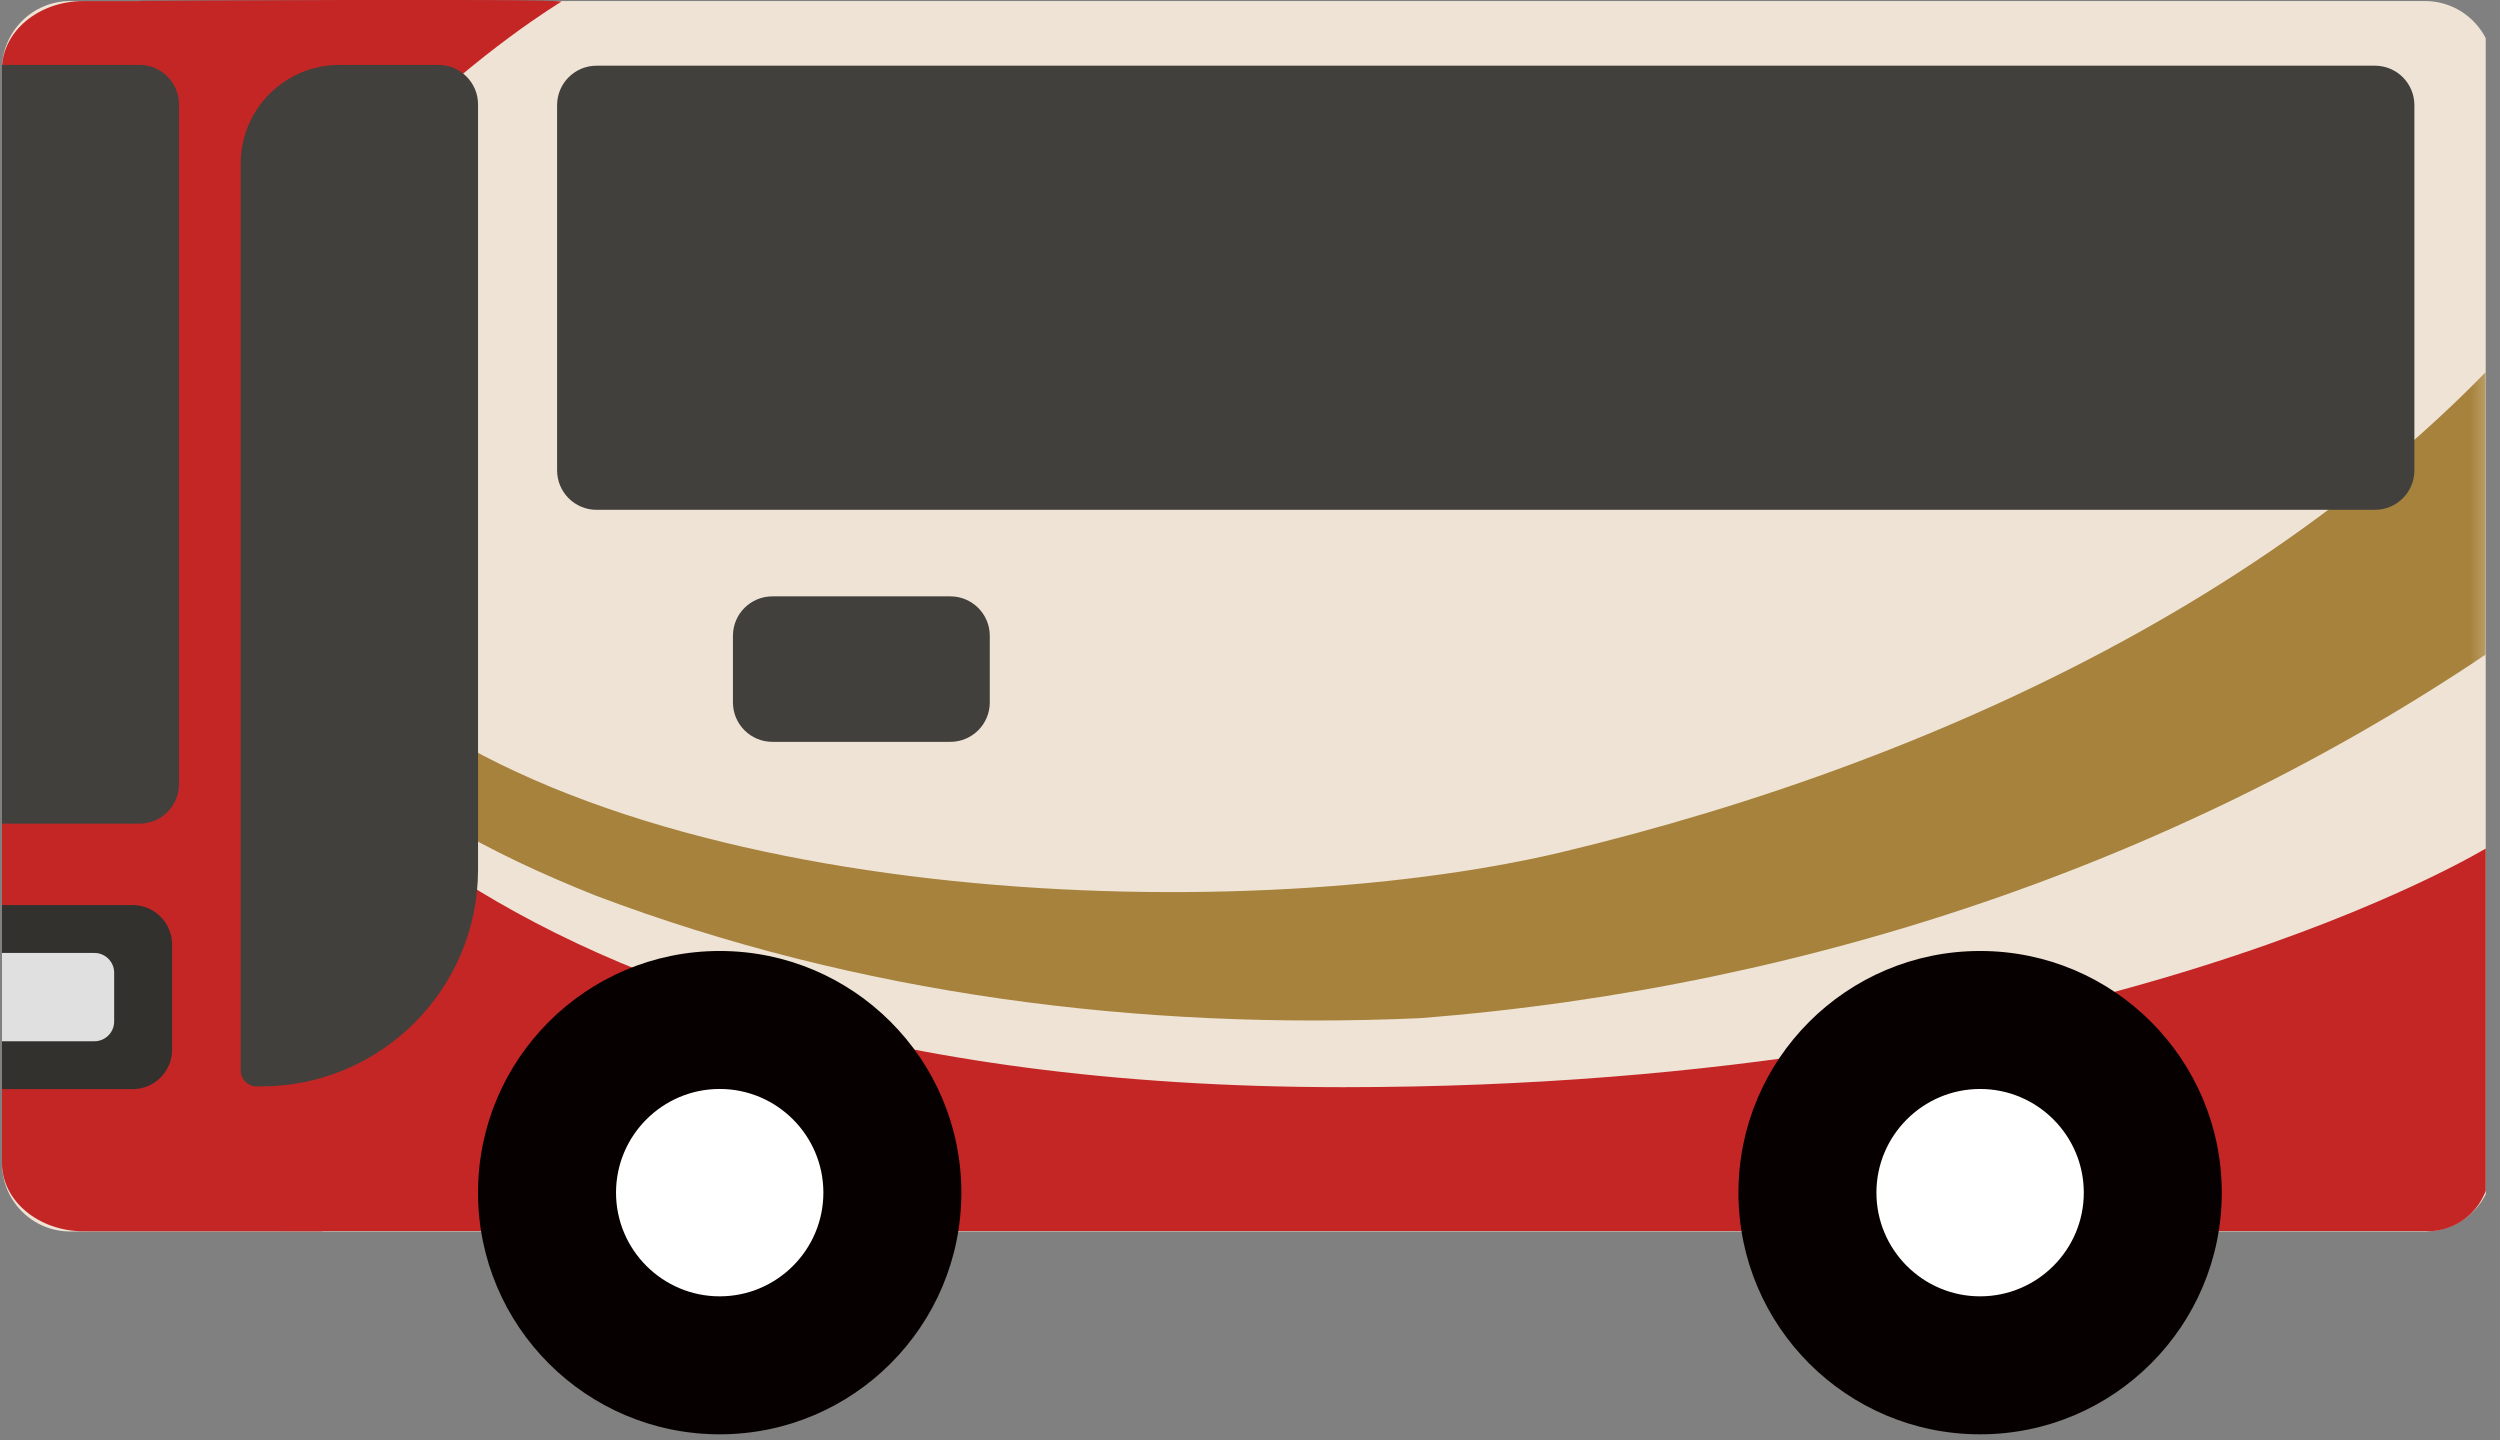 <svg viewBox="0 0 125 72" fill="none" xmlns="http://www.w3.org/2000/svg">
<rect x="0" y="0" width="125" height="72" fill="#808080" stroke="none"/>
<g clip-path="url(#clip0_2070_4140)">
<path d="M121.25 0.053H3.51C1.626 0.053 0.1 1.58 0.1 3.463V58.164C0.1 60.047 1.626 61.574 3.51 61.574H121.25C123.133 61.574 124.66 60.047 124.66 58.164V3.463C124.66 1.58 123.133 0.053 121.25 0.053Z" fill="#EEE3D5"/>
<mask id="mask0_2070_4140" style="mask-type:luminance" maskUnits="userSpaceOnUse" x="0" y="0" width="125" height="62">
<path d="M121.251 0.053H3.511C1.627 0.053 0.101 1.58 0.101 3.463V58.164C0.101 60.047 1.627 61.574 3.511 61.574H121.251C123.134 61.574 124.661 60.047 124.661 58.164V3.463C124.661 1.58 123.134 0.053 121.251 0.053Z" fill="white"/>
</mask>
<g mask="url(#mask0_2070_4140)">
<path d="M17.772 33.406C30.693 45.272 61.483 46.524 78.031 42.621C97.507 37.969 118.195 28.251 129.894 11.94L139.365 19.016C135.581 23.776 131.155 27.778 126.464 31.218C110.211 42.779 90.706 49.382 70.965 50.91C56.989 51.521 42.875 49.737 29.757 44.77C24.563 42.69 19.378 40.029 15.377 35.663L17.772 33.406Z" fill="#A6823C"/>
</g>
<path d="M28.071 0.082C28.071 0.082 11.533 10.027 11.208 23.973C10.883 37.919 14.825 42.995 22.158 46.662C22.591 50.062 6.979 42.808 6.979 42.808V0.043C6.979 0.043 27.914 -0.085 28.071 0.082Z" fill="#C42626"/>
<path d="M13.169 57.267V0.053H4.18C1.923 0.053 0.1 1.58 0.1 3.463V58.154C0.1 60.036 1.923 61.564 4.18 61.564H16.135V57.257H13.169V57.267Z" fill="#C42626"/>
<path d="M121.359 61.554H14.136C12.421 61.554 11.031 60.175 11.031 58.479V31.582C11.031 31.582 20.306 54.359 67.171 54.359C105.057 54.359 124.474 42.316 124.474 42.316V58.489C124.474 60.184 123.084 61.564 121.369 61.564L121.359 61.554Z" fill="#C42626"/>
<path d="M0.1 45.252H6.634C7.718 45.252 8.605 46.139 8.605 47.224V52.487C8.605 53.571 7.718 54.458 6.634 54.458H0.1V45.252Z" fill="#33312D"/>
<path d="M0.1 3.246H6.979C8.063 3.246 8.95 4.133 8.95 5.217V39.21C8.95 40.295 8.063 41.182 6.979 41.182H0.1V3.246Z" fill="#42403C"/>
<path d="M16.963 3.246H21.931C23.015 3.246 23.902 4.133 23.902 5.217V43.478C23.902 49.461 19.043 54.32 13.06 54.32H12.824C12.39 54.32 12.035 53.965 12.035 53.531V8.174C12.035 5.454 14.243 3.246 16.963 3.246Z" fill="#42403C"/>
<path d="M0.1 47.647H4.722C5.264 47.647 5.708 48.091 5.708 48.633V51.077C5.708 51.619 5.264 52.063 4.722 52.063H0.1V47.647Z" fill="#E0E0E0"/>
<path d="M118.747 3.285H29.827C28.738 3.285 27.855 4.168 27.855 5.257V23.52C27.855 24.608 28.738 25.491 29.827 25.491H118.747C119.836 25.491 120.719 24.608 120.719 23.52V5.257C120.719 4.168 119.836 3.285 118.747 3.285Z" fill="#42403C"/>
<path d="M47.518 29.818H38.618C37.529 29.818 36.647 30.701 36.647 31.789V35.121C36.647 36.209 37.529 37.092 38.618 37.092H47.518C48.606 37.092 49.489 36.209 49.489 35.121V31.789C49.489 30.701 48.606 29.818 47.518 29.818Z" fill="#42403C"/>
<path d="M35.985 68.276C31.225 68.276 27.352 64.403 27.352 59.642C27.352 54.882 31.225 51.008 35.985 51.008C40.746 51.008 44.619 54.882 44.619 59.642C44.619 64.403 40.746 68.276 35.985 68.276Z" fill="white"/>
<path d="M35.985 54.448C38.843 54.448 41.169 56.774 41.169 59.633C41.169 62.491 38.843 64.817 35.985 64.817C33.127 64.817 30.801 62.491 30.801 59.633C30.801 56.774 33.127 54.448 35.985 54.448ZM35.985 47.549C29.312 47.549 23.901 52.96 23.901 59.633C23.901 66.305 29.312 71.716 35.985 71.716C42.657 71.716 48.068 66.305 48.068 59.633C48.068 52.96 42.657 47.549 35.985 47.549Z" fill="#070000"/>
<path d="M99.005 68.276C94.245 68.276 90.371 64.403 90.371 59.643C90.371 54.882 94.245 51.009 99.005 51.009C103.765 51.009 107.639 54.882 107.639 59.643C107.639 64.403 103.765 68.276 99.005 68.276Z" fill="white"/>
<path d="M99.005 54.449C101.864 54.449 104.19 56.775 104.19 59.633C104.19 62.491 101.864 64.817 99.005 64.817C96.147 64.817 93.821 62.491 93.821 59.633C93.821 56.775 96.147 54.449 99.005 54.449ZM99.005 47.549C92.333 47.549 86.922 52.96 86.922 59.633C86.922 66.305 92.333 71.716 99.005 71.716C105.678 71.716 111.089 66.305 111.089 59.633C111.089 52.96 105.678 47.549 99.005 47.549Z" fill="#070000"/>
</g>
<defs>
<clipPath id="clip0_2070_4140">
<rect width="124.186" height="71.949" fill="white" transform="translate(0.1 -0.006)"/>
</clipPath>
</defs>
</svg>
